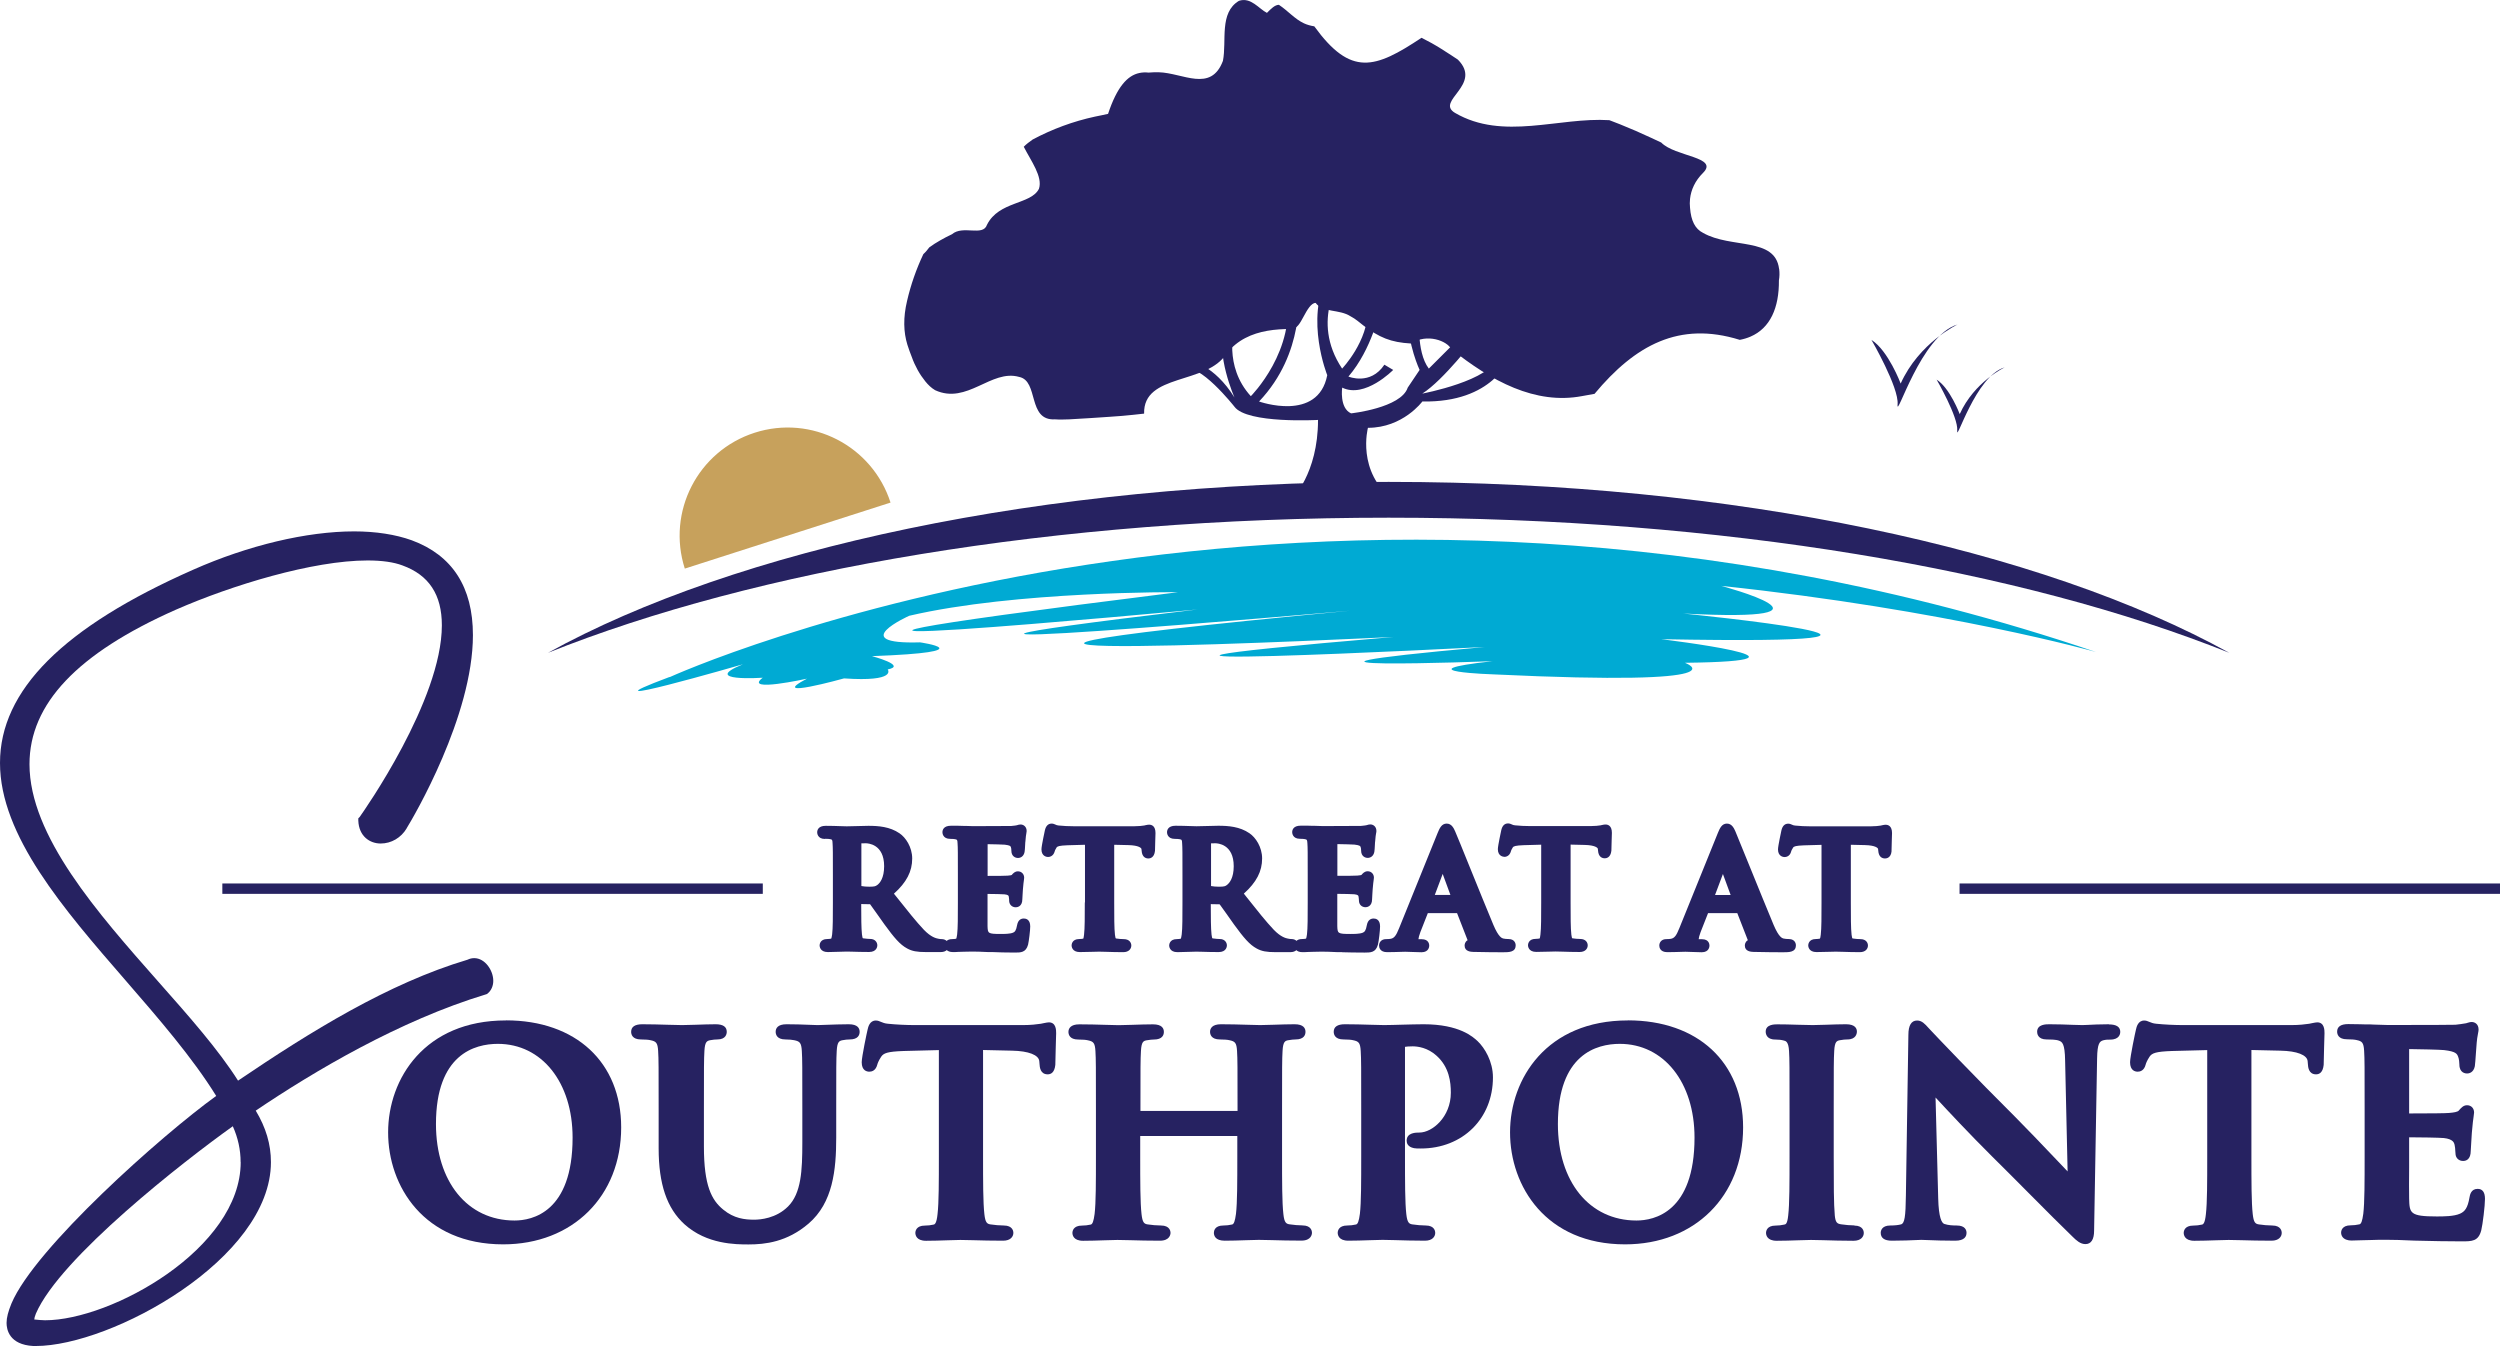 <?xml version="1.0" encoding="UTF-8"?><svg id="logos" xmlns="http://www.w3.org/2000/svg" viewBox="0 0 301 162.06"><defs><style>.cls-1{fill:#00aad3;}.cls-2{fill:#c7a15c;}.cls-3{fill:#262261;}</style></defs><path class="cls-2" d="m82.45,68.46c-2.19-6.84,1.57-14.16,8.41-16.36,6.84-2.2,14.16,1.57,16.36,8.41"/><path class="cls-1" d="m80.62,81.53s77.03-35.13,171.73-3.03c0,0-17.92-5.08-45.12-7.96,0,0,16.68,4.44-4.56,3.33,0,0,38.88,3.86-2.65,3.09,0,0,21.7,2.62,2.84,2.84,0,0,7.85,2.86-22.93,1.4,0,0-11.46-.36-.23-1.59,0,0-34.08,1.27-.94-1.71,0,0-63.82,3.28-10.97-1.21,0,0-80.25,3.96-5.23-3.16,0,0-74.39,6.53-18.38-.15,0,0-75.68,7.09-2.34-2.08,0,0-19.54-.15-32.37,2.84,0,0-7.73,3.47,1.3,3.2,0,0,8.06,1.15-5.79,1.66,0,0,4.29,1.13,1.9,1.6,0,0,1.18,1.52-5.26,1.08,0,0-9.42,2.63-4.46.03,0,0-7.73,1.72-5.33-.11,0,0-7.64.51-2.38-1.62,0,0-21.01,6.08-8.84,1.53Z"/><path class="cls-3" d="m167.19,62.33c40.18,0,76.29,6.28,101.22,16.27-22.57-12.46-59.5-20.58-101.22-20.58s-78.65,8.12-101.22,20.58c24.93-9.99,61.04-16.27,101.22-16.27Z"/><path class="cls-3" d="m155.55,60.06s3.14-3,3.14-9.5c0,0-8.54.48-10.06-1.59,0,0-4.37-5.55-6.11-4.44l.79-1.11s2.87.48,5.32,4.44c0,0-2.31-5.23-1.2-8.4h1.2s-1.36,4.6,1.97,8.24c0,0,5.55-5.55,4.28-12.52h1.43s.86,7.29-4.72,13.16c0,0,7.1,2.54,8.21-3.17,0,0-2.69-6.66,0-11.89h1.79s-3.92,5.23,0,11.1c0,0,3.18-3.33,3.08-7.13l1.45.16s-.92,4.6-3.77,7.93c0,0,2.64,1.11,4.33-1.43l1.06.63s-3.41,3.48-6.14,2.13c0,0-.36,2.46,1.07,3.1,0,0,6.02-.65,6.82-3.1l1.43-2.13s-1.43-3.01-1.43-6.5l1.43-.16s-.47,4.44,1.11,6.5l4.12-4.12,1.49.47s-3.86,5.07-6.4,6.66c0,0,8.4-1.58,9.04-4.44l1.43.16s-1.9,5.39-10.46,5.23c0,0-2.33,3.17-6.55,3.17,0,0-1.43,5.3,3.11,8.75"/><path class="cls-3" d="m214.2,32.37c-.48-3.85-5.78-2.41-9.15-4.33-.96-.48-1.45-1.45-1.57-3.02-.04-.36-.04-.72,0-1.08.12-1.08.6-2.17,1.57-3.13,1.93-1.93-3.37-1.93-5.04-3.65-.41-.19-.81-.39-1.22-.57-1.21-.57-2.46-1.11-3.73-1.62-.42-.17-.85-.34-1.29-.5-6.06-.39-12.81,2.5-18.59-.88-2.41-1.44,3.37-3.37.35-6.41-.27-.18-.53-.35-.8-.53-.8-.52-1.59-1.03-2.38-1.47-.4-.22-.8-.43-1.2-.63-5.61,3.73-8.5,4.7-12.91-1.38-.46-.07-.87-.19-1.24-.36-1.12-.52-1.93-1.51-3.02-2.23-.48,0-.96.48-1.44.97-.97-.48-1.93-1.93-3.37-1.45-2.41,1.44-1.45,4.82-1.93,7.23-1.45,3.85-4.82,1.44-7.74,1.37-.42,0-.82,0-1.21.04-.38-.04-.75-.03-1.11.05-1.44.3-2.69,1.67-3.77,4.92-.51.12-1.04.22-1.57.33-2.64.57-5.17,1.51-7.51,2.76-.38.27-.76.55-1.07.87.86,1.69,2.31,3.61,1.83,5.06-.96,1.93-4.82,1.45-6.26,4.34-.48,1.44-2.89,0-4.21,1.13-.48.23-.96.47-1.42.74-.46.26-.9.54-1.32.85-.2.26-.39.52-.71.81-.85,1.8-1.51,3.68-1.96,5.63-.48,2.01-.43,3.76.04,5.28.16.51.34.99.52,1.45.41,1.15.97,2.13,1.64,2.96.34.42.72.79,1.18,1.06,3.85,1.77,6.74-2.56,10.11-1.6,2.41.48.96,5.3,4.33,5.11.54.04,1.12.02,1.7,0,1.73-.09,3.4-.21,4.91-.31.58-.04,1.05-.08,1.49-.11.45-.04.9-.08,1.34-.13.44-.04.87-.09,1.28-.14-.13-4.89,7.58-3.45,9.92-7.24.67-.82,1.43-1.43,2.26-1.86,1.66-.87,3.59-1.09,5.52-1.09.72,0,1.08-.72,1.51-1.51.42-.78.9-1.62,1.44-1.63.91,1.21,2.84.73,4.2,1.61.64.33,1.09.76,1.54,1.1.95.72,1.78,1.23,2.67,1.58.89.35,1.85.53,3.08.6,1.94-1.27,4.35-.3,4.83.66,4.82,3.85,10.12,6.74,15.76,5.67l1.5-.27c4.9-5.88,10.2-8.77,17.49-6.5.47-.09.9-.22,1.29-.39,2.37-1.02,3.45-3.47,3.42-6.77.08-.44.09-.9.03-1.38Z"/><path class="cls-3" d="m225.32,40.92s3.33,5.74,3.15,7.77c-.18,2.03,2.78-8.33,7.22-9.62,0,0-4.63,2.18-6.85,7.11,0,0-1.48-3.96-3.52-5.26Z"/><path class="cls-3" d="m233.16,45.69s2.64,4.55,2.49,6.16c-.15,1.61,2.2-6.6,5.72-7.62,0,0-3.67,1.73-5.42,5.63,0,0-1.17-3.14-2.79-4.16Z"/><path class="cls-3" d="m99.35,100.99c.27,0,.51.02.59.04.26.06.28.06.3.49.04.57.04,1.08.04,3.88v3.25c0,1.68,0,3.12-.09,3.85-.04.3-.08.44-.11.51-.11.02-.28.05-.48.05-.89,0-.92.69-.92.77s.03.8.99.8c.44,0,1.04-.02,1.52-.04.32-.01.59-.02.73-.02.09,0,.3,0,.58.01.57.02,1.42.04,2.14.04.96,0,.99-.72.99-.8,0-.38-.29-.77-.84-.77-.17,0-.54-.03-.82-.07-.06,0-.09-.02-.09-.02-.01-.01-.06-.09-.1-.45-.08-.71-.09-2.07-.09-3.66l1.07.02c.16.21.47.65.78,1.09.3.43.64.91.95,1.34,1.16,1.59,1.86,2.43,2.74,2.9.59.32,1.16.43,2.27.43h1.76c.37,0,.59-.11.73-.24.15.14.38.24.74.24.19,0,.4,0,.62-.02.22,0,.44-.02.68-.02.43-.02.85-.02,1.03-.02.52,0,1.06.02,1.91.06h.53c.71.03,1.58.06,2.68.06.72,0,1.34,0,1.6-.95.1-.42.26-1.73.26-2.2,0-.86-.54-.95-.77-.95-.31,0-.69.14-.81.79-.12.69-.28.82-.48.91-.36.16-1.09.16-1.48.16-1.57,0-1.57-.07-1.6-.95-.01-.37,0-1.36,0-2.08v-1.79c.73,0,1.83.03,2.05.05.45.05.48.17.5.24.03.14.04.28.05.4v.13c.01.46.34.79.8.79.13,0,.79-.05.79-.97,0-.07.02-.3.03-.55.02-.23.03-.49.04-.64.05-.6.09-.93.12-1.12.02-.14.03-.23.03-.28,0-.44-.32-.77-.75-.77-.37,0-.58.24-.75.44-.03.02-.13.05-.49.08-.22.02-1.11.03-2.41.03v-3.82c.72.01,1.87.04,2.06.06.66.08.7.18.74.29.04.09.06.29.06.43,0,.69.49.88.79.88.32,0,.69-.18.8-.72.03-.16.05-.48.07-.9,0-.16.02-.3.03-.38.04-.54.08-.8.11-.95.02-.13.04-.22.04-.29,0-.52-.37-.79-.73-.79-.16,0-.29.04-.38.07l-.07.02c-.07.02-.24.05-.68.09-.21.01-1.93.02-4.59.02-.21,0-.54-.01-.92-.03h-.24c-.22,0-.46-.01-.71-.02-.26,0-.53,0-.79,0-.93,0-1.03.55-1.03.79,0,.08.03.79.93.79.27,0,.51.02.59.04.26.06.28.06.3.49.04.57.04,1.08.04,3.88v3.25c0,1.68,0,3.12-.09,3.85-.04.3-.08.44-.11.51-.11.02-.28.05-.48.05-.33,0-.54.09-.67.22-.14-.13-.34-.22-.6-.22-.11,0-.24-.01-.42-.05-.25-.05-.85-.17-1.72-1.07-.92-.97-1.98-2.3-3.32-3.99l-.29-.36c1.52-1.36,2.2-2.68,2.2-4.23,0-1.38-.79-2.55-1.53-3.04-1.16-.8-2.55-.9-3.75-.9-.28,0-.77.01-1.26.03-.51.01-1.02.03-1.34.03-.15,0-.41,0-.72-.02-.52-.02-1.2-.04-1.81-.04-.93,0-1.03.55-1.03.79,0,.08.03.79.93.79Zm6.26,5.57c-.18.13-.27.2-.95.2-.35,0-.7-.03-.95-.08v-5.14c.12,0,.29-.01.53-.01s2.21.08,2.21,2.76c0,1.44-.52,2.04-.83,2.27Z"/><path class="cls-3" d="m130.61,108.66c0,1.68,0,3.12-.09,3.87-.03.3-.07.43-.09.48-.11.02-.28.05-.49.05-.89,0-.92.69-.92.77s.03.8.99.8c.43,0,.99-.02,1.48-.03.36-.01.67-.02.85-.02.2,0,.5,0,.86.02.57.02,1.3.04,2.04.04.67,0,.97-.4.97-.8,0-.29-.19-.77-.92-.77-.25,0-.63-.03-.86-.07-.07,0-.09-.02-.09-.02-.01-.01-.06-.08-.1-.43-.09-.76-.09-2.21-.09-3.89v-6.95l1.7.04c1.26.03,1.57.35,1.58.47l.02.19c.05.83.54.95.82.95.16,0,.7-.06.79-.92,0-.25.02-.71.03-1.15.01-.41.03-.8.03-.99,0-.88-.48-1.01-.77-1.01-.12,0-.23.02-.42.06l-.17.04c-.27.04-.64.09-1.18.09h-7.32c-.57,0-1.25-.03-1.8-.09-.18-.01-.28-.06-.39-.11-.12-.05-.26-.12-.45-.12-.42,0-.7.28-.82.82,0,.02-.41,1.86-.41,2.28,0,.89.71.92.79.92.15,0,.64-.05.81-.69,0-.03.05-.19.22-.45.1-.15.33-.23,1.3-.27l2.12-.06v6.94Z"/><path class="cls-3" d="m161.62,114.65c.71.02,1.58.04,2.68.04.72,0,1.34,0,1.6-.95.11-.42.26-1.72.26-2.2,0-.86-.54-.95-.77-.95-.31,0-.7.14-.82.79-.12.69-.28.82-.48.91-.36.16-1.09.16-1.48.16-1.57,0-1.57-.07-1.6-.96-.01-.37,0-1.36,0-2.08v-1.79c.73,0,1.83.03,2.05.05.45.05.48.17.5.24.03.14.04.27.05.4,0,.06,0,.12.01.17.02.44.34.75.79.75.13,0,.79-.05.79-.97,0-.07.02-.31.03-.57.02-.23.03-.47.04-.62.05-.6.09-.93.12-1.12.02-.14.03-.23.03-.28,0-.44-.32-.77-.75-.77-.37,0-.58.24-.75.44-.03.02-.13.05-.49.08-.22.02-1.11.03-2.41.03v-3.82c.72.01,1.86.04,2.06.06.66.08.7.18.74.29.04.09.06.3.06.43,0,.69.49.88.79.88.31,0,.69-.18.8-.72.03-.16.05-.48.07-.9,0-.16.02-.29.03-.38.04-.54.08-.8.11-.95.03-.13.04-.22.04-.29,0-.52-.37-.79-.73-.79-.16,0-.29.04-.38.07l-.07.02c-.07.02-.24.05-.68.09-.21.01-1.93.02-4.59.02-.21,0-.54-.01-.92-.03h-.24c-.22,0-.46-.01-.71-.02-.26,0-.53,0-.79,0-.93,0-1.03.55-1.03.79,0,.08.03.79.93.79.27,0,.51.02.59.04.26.06.28.06.31.49.04.57.04,1.08.04,3.88v3.25c0,1.68,0,3.12-.09,3.85-.04.3-.08.44-.11.51-.16.03-.32.05-.48.05-.33,0-.54.09-.67.22-.14-.13-.34-.22-.6-.22-.11,0-.24-.01-.42-.05-.25-.05-.85-.17-1.72-1.07-.92-.97-1.98-2.3-3.31-3.98l-.29-.37c1.52-1.36,2.2-2.68,2.2-4.23,0-1.38-.79-2.55-1.53-3.04-1.16-.8-2.55-.9-3.75-.9-.28,0-.77.01-1.27.03-.51.01-1.02.03-1.34.03-.15,0-.41,0-.72-.02-.52-.02-1.2-.04-1.81-.04-.93,0-1.03.55-1.03.79,0,.08.03.79.93.79.27,0,.51.02.59.04.26.06.28.06.3.49.04.57.04,1.08.04,3.88v3.25c0,1.68,0,3.12-.09,3.85-.04.3-.08.44-.11.51-.11.02-.28.05-.48.05-.89,0-.92.69-.92.77s.03.8.99.8c.44,0,1.04-.02,1.52-.04.32-.01.59-.02.73-.02.09,0,.3,0,.58.01.57.02,1.42.04,2.14.04.96,0,.99-.72.99-.8,0-.38-.29-.77-.84-.77-.17,0-.54-.03-.82-.07-.06,0-.09-.02-.09-.02-.01-.01-.06-.09-.1-.45-.08-.71-.09-2.07-.09-3.66l1.07.02c.16.21.48.66.79,1.1.3.42.63.9.94,1.33,1.16,1.59,1.86,2.43,2.74,2.9.59.32,1.16.43,2.27.43h1.76c.37,0,.59-.11.73-.24.15.14.37.24.74.24.19,0,.4,0,.62-.02.22,0,.44-.02.68-.02.43-.02.82-.02,1.02-.02h0c.52,0,1.06.02,1.91.06h.54Zm-15.82-13.11c.12,0,.29-.01.53-.01s2.21.08,2.21,2.76c0,1.44-.52,2.04-.83,2.27-.18.13-.27.2-.95.2-.35,0-.7-.03-.95-.08v-5.14Z"/><path class="cls-3" d="m182.49,113.83c0-.08-.02-.77-.86-.77-.22,0-.46-.02-.63-.06-.15-.04-.56-.13-1.2-1.65-.64-1.53-1.8-4.38-2.82-6.9-.84-2.07-1.56-3.86-1.77-4.33-.17-.38-.42-.96-1.03-.96s-.86.57-1.09,1.13l-4.64,11.47c-.37.93-.61,1.22-1.07,1.28-.13.02-.35.03-.5.03-.58,0-.84.4-.84.77,0,.19.07.8.97.8.67,0,1.36-.03,1.8-.04.19,0,.32-.01.38-.01.28,0,.61.01.94.03.36.01.71.03,1.02.03.91,0,.93-.72.93-.8,0-.13-.04-.77-.9-.77h-.28s-.09,0-.12,0c.01-.14.08-.46.23-.85l.9-2.29h3.52l1.27,3.26c-.33.19-.36.52-.36.65,0,.71.75.75,1.06.76h.1c1.49.04,2.85.04,3.51.04.62,0,1.47,0,1.47-.8Zm-8.79-8.61l.93,2.53h-1.88l.95-2.53Z"/><path class="cls-3" d="m181.11,103.17c.15,0,.64-.05.81-.69,0-.03.05-.19.22-.45.1-.15.33-.23,1.3-.27l2.12-.06v6.94c0,1.68,0,3.12-.09,3.87-.03.3-.07.43-.09.48-.11.02-.28.05-.49.05-.89,0-.92.69-.92.77s.03.8.99.8c.43,0,.99-.02,1.48-.03.36-.01.67-.02.85-.02.2,0,.5,0,.86.02.57.02,1.3.04,2.04.04.67,0,.97-.4.97-.8,0-.29-.19-.77-.92-.77-.25,0-.63-.03-.86-.07-.07,0-.09-.02-.09-.02-.01-.01-.06-.08-.1-.43-.09-.76-.09-2.21-.09-3.89v-6.95l1.7.04c1.26.03,1.57.35,1.58.47l.02.19c.05.83.54.95.82.95.16,0,.7-.06.79-.92,0-.25.02-.71.03-1.15.01-.41.03-.8.03-.99,0-.88-.48-1.01-.77-1.01-.12,0-.23.02-.42.06l-.17.04c-.27.04-.64.09-1.18.09h-7.32c-.57,0-1.25-.03-1.8-.09-.18-.01-.28-.06-.39-.11-.12-.05-.26-.12-.45-.12-.42,0-.7.28-.82.82,0,.02-.41,1.86-.41,2.28,0,.89.71.92.79.92Z"/><path class="cls-3" d="m216.23,113.83c0-.08-.02-.77-.86-.77-.22,0-.45-.02-.63-.06-.15-.04-.56-.13-1.2-1.65-.64-1.53-1.8-4.38-2.82-6.89-.84-2.08-1.57-3.87-1.77-4.34-.17-.38-.42-.96-1.03-.96s-.86.57-1.09,1.13l-4.64,11.47c-.37.93-.61,1.22-1.07,1.28-.13.02-.35.03-.5.03-.58,0-.84.4-.84.77,0,.19.07.8.97.8.67,0,1.36-.03,1.8-.04.19,0,.32-.01.38-.01.28,0,.61.01.94.03.36.01.71.03,1.02.03.91,0,.93-.72.93-.8,0-.13-.04-.77-.9-.77h-.28s-.09,0-.12,0c.01-.14.08-.46.23-.85l.9-2.29h3.52l1.27,3.26c-.33.19-.36.52-.36.65,0,.71.75.75,1.06.76h.1c1.49.04,2.85.04,3.51.04.62,0,1.47,0,1.47-.8Zm-8.79-8.6l.93,2.53h-1.88l.95-2.53Z"/><path class="cls-3" d="m227.74,102.51v-.06c0-.25.02-.71.03-1.15.01-.41.03-.8.03-.99,0-.88-.48-1.01-.77-1.01-.12,0-.23.02-.42.06l-.17.04c-.27.04-.64.09-1.18.09h-7.32c-.57,0-1.25-.03-1.8-.09-.18-.01-.28-.06-.39-.11-.12-.05-.26-.12-.45-.12-.42,0-.7.28-.82.82,0,.02-.41,1.86-.41,2.28,0,.89.71.92.79.92.15,0,.65-.05.8-.69.01-.04.06-.2.23-.45.1-.15.33-.23,1.3-.27l2.12-.06v6.94c0,1.68,0,3.12-.09,3.87-.03.3-.07.43-.1.48-.17.03-.32.05-.49.05-.89,0-.92.69-.92.77s.03.8.99.8c.43,0,.99-.02,1.48-.03.36-.01.67-.02.85-.02.2,0,.5,0,.86.02.57.02,1.3.04,2.04.04.67,0,.97-.4.97-.8,0-.29-.19-.77-.92-.77-.25,0-.63-.03-.86-.07-.07,0-.09-.02-.09-.02-.01-.01-.06-.09-.1-.43-.09-.76-.09-2.21-.09-3.89v-6.95l1.7.04c1.26.03,1.57.35,1.58.47l.02.19c.05.78.48.95.82.95.16,0,.7-.06.78-.85Z"/><path class="cls-3" d="m60.9,122.86c-9.74,0-14.17,6.99-14.17,13.48s4.33,13.48,13.85,13.48c8.36,0,14.21-5.79,14.21-14.08,0-7.83-5.45-12.89-13.88-12.89Zm1.05,24.09c-5.66,0-9.46-4.67-9.46-11.62,0-8.4,4.67-9.65,7.45-9.65,5.3,0,9,4.64,9,11.29,0,9.01-4.89,9.98-6.99,9.98Z"/><path class="cls-3" d="m102.21,123.32c-.83,0-1.98.04-2.81.07-.44.02-.79.03-.91.03h-.09c-1.83-.08-3.03-.1-3.7-.1-1.08,0-1.31.5-1.31.91,0,.28.12.92,1.18.92.38,0,.86.04,1.05.09.68.14.86.31.92,1.3.06,1.03.06,1.93.06,6.92v4.1c0,3.39-.13,6.11-1.72,7.7-1.44,1.44-3.34,1.59-4.09,1.59-1.11,0-2.42-.14-3.71-1.21-1.4-1.14-2.33-2.87-2.33-7.59v-4.59c0-4.99,0-5.89.06-6.92.06-1.12.3-1.22.7-1.3.38-.06.54-.09.85-.09,1.06,0,1.14-.7,1.14-.92,0-.61-.45-.91-1.34-.91-.66,0-1.58.03-2.42.06-.67.02-1.27.04-1.62.04-.42,0-1.03-.02-1.74-.04-.96-.03-2.05-.06-3.05-.06-.89,0-1.34.31-1.34.91,0,.28.12.92,1.18.92.53,0,.97.04,1.15.09.68.14.86.31.92,1.3.06,1.03.06,1.93.06,6.92v4.79c0,4.32.99,7.23,3.12,9.16,2.68,2.42,6.2,2.42,7.7,2.42,2,0,4.64-.29,7.23-2.51,2.93-2.51,3.33-6.46,3.33-10.35v-3.51c0-4.99,0-5.89.06-6.92.06-1.12.3-1.22.7-1.3.38-.06.54-.09.85-.09,1.05,0,1.21-.57,1.21-.92,0-.42-.23-.91-1.31-.91Z"/><path class="cls-3" d="m126.3,123.09c-.16,0-.33.04-.65.1l-.34.07c-.49.07-1.17.16-2.16.16h-13c-1.03,0-2.26-.06-3.23-.16-.4-.03-.64-.14-.86-.23-.18-.08-.37-.16-.61-.16-.74,0-.92.77-.99,1.09-.06.22-.71,3.29-.71,3.93,0,1.03.64,1.14.92,1.14s.77-.11.96-.86c.03-.12.14-.45.47-.95.29-.42.73-.61,2.69-.68l4.25-.11v12.82c0,2.99,0,5.58-.16,6.93-.11,1.07-.31,1.23-.47,1.26-.35.08-.69.12-1.05.12-1.06,0-1.15.68-1.15.88,0,.22.09.95,1.28.95.76,0,1.74-.03,2.61-.06.64-.02,1.2-.04,1.52-.04.36,0,.89.02,1.54.03,1.02.03,2.29.06,3.61.06.92,0,1.24-.51,1.24-.95,0-.15-.06-.88-1.15-.88-.46,0-1.16-.06-1.59-.13-.46-.06-.64-.26-.75-1.23-.16-1.38-.16-3.96-.16-6.95v-12.82l3.5.08c1.99.04,3.21.52,3.27,1.27l.03.35c.02.34.08,1.23.98,1.23.37,0,.82-.19.92-1.14,0-.44.03-1.28.05-2.07.02-.72.05-1.41.05-1.74,0-.36,0-1.31-.88-1.31Z"/><path class="cls-3" d="m156.86,147.54c-.46,0-1.16-.06-1.59-.13-.42-.06-.64-.2-.75-1.23-.16-1.38-.16-3.96-.16-6.95v-5.78c0-4.99,0-5.89.06-6.92.06-1.12.3-1.22.7-1.29.37-.06.64-.09.85-.09,1.05,0,1.21-.57,1.21-.92,0-.42-.23-.91-1.31-.91-.72,0-1.69.03-2.55.06-.66.02-1.24.04-1.59.04-.36,0-.93-.02-1.59-.04-.93-.03-2.09-.06-3.14-.06s-1.31.5-1.31.91c0,.28.12.92,1.18.92.53,0,.97.04,1.15.09.68.14.86.31.92,1.3.06,1.03.06,1.93.06,6.92v.3h-11.69v-.3c0-4.99,0-5.89.06-6.92.06-1.12.3-1.22.7-1.29.37-.06.64-.09.85-.09,1.05,0,1.21-.57,1.21-.92,0-.42-.23-.91-1.31-.91-.72,0-1.69.03-2.55.06-.66.02-1.24.04-1.59.04-.36,0-.93-.02-1.59-.04-.93-.03-2.09-.06-3.14-.06s-1.31.5-1.31.91c0,.28.12.92,1.18.92.53,0,.97.04,1.15.09.68.14.86.31.92,1.3.06,1.03.06,1.93.06,6.92v5.78c0,2.99,0,5.58-.16,6.91-.12.88-.25,1.24-.47,1.28-.36.08-.69.12-1.05.12-1.06,0-1.15.68-1.15.88,0,.22.09.95,1.28.95.76,0,1.74-.03,2.61-.06.64-.02,1.2-.04,1.52-.04.36,0,.9.02,1.55.03,1.01.03,2.27.06,3.57.06,1.21,0,1.28-.79,1.28-.95,0-.15-.06-.88-1.15-.88-.46,0-1.16-.06-1.59-.13-.46-.06-.64-.26-.75-1.23-.16-1.38-.16-3.96-.16-6.95v-2.47h11.69v2.47c0,2.99,0,5.58-.16,6.91-.12.88-.25,1.24-.47,1.28-.35.08-.69.12-1.05.12-1.06,0-1.14.68-1.14.88,0,.29.13.95,1.31.95.73,0,1.71-.03,2.57-.06.64-.02,1.21-.04,1.53-.04.36,0,.9.02,1.55.03,1.01.03,2.27.06,3.57.06,1.21,0,1.28-.79,1.28-.95,0-.15-.06-.88-1.14-.88Z"/><path class="cls-3" d="m171.4,123.32c-.78,0-1.67.03-2.53.05-.8.02-1.58.05-2.23.05-.38,0-.97-.02-1.64-.04-.92-.03-2.07-.06-3.08-.06-.89,0-1.34.31-1.34.91,0,.28.12.92,1.18.92.53,0,.97.04,1.15.09.68.14.86.31.92,1.3.06,1.03.06,1.93.06,6.92v5.78c0,2.99,0,5.58-.16,6.91-.12.88-.25,1.24-.47,1.28-.36.08-.69.12-1.05.12-1.06,0-1.15.68-1.15.88,0,.22.09.95,1.28.95.76,0,1.74-.03,2.61-.06.64-.02,1.2-.04,1.52-.04s.83.01,1.45.03c1.02.03,2.3.07,3.64.07.92,0,1.24-.51,1.24-.95,0-.15-.06-.88-1.14-.88-.46,0-1.16-.06-1.59-.13-.42-.06-.63-.2-.75-1.23-.16-1.38-.16-3.96-.16-6.95v-13.13s0-.05,0-.07c.16-.03.45-.06.92-.06.61,0,1.8.15,2.87,1.12,1.55,1.38,1.73,3.21,1.73,4.46,0,2.93-2.24,4.8-3.78,4.8-.42,0-1.54,0-1.54.98,0,.27.11.75.89.9.19.04.46.04.81.04,5.04,0,8.69-3.6,8.69-8.56,0-1.92-.99-3.55-1.84-4.36-.54-.5-2.17-2.04-6.53-2.04Z"/><path class="cls-3" d="m195.98,122.86c-9.74,0-14.17,6.99-14.17,13.48s4.33,13.48,13.85,13.48c8.36,0,14.21-5.79,14.21-14.08,0-7.83-5.45-12.89-13.88-12.89Zm1.05,24.09c-5.66,0-9.46-4.67-9.46-11.62,0-8.4,4.67-9.65,7.45-9.65,5.3,0,9,4.64,9,11.29,0,9.01-4.89,9.98-6.99,9.98Z"/><path class="cls-3" d="m223.28,147.54c-.46,0-1.16-.06-1.59-.13-.51-.07-.69-.22-.78-1.05-.13-1.38-.13-3.92-.13-7.13v-5.78c0-4.99,0-5.89.06-6.92.06-1.12.3-1.22.7-1.29.36-.06.59-.09.88-.09,1.06,0,1.15-.73,1.15-.95,0-.33-.17-.88-1.31-.88-.69,0-1.6.03-2.41.06-.64.02-1.23.04-1.59.04-.44,0-1.12-.02-1.84-.04-.85-.03-1.75-.05-2.42-.05-.35,0-1.41,0-1.41.88,0,.22.08.95,1.14.95.4,0,.76.04,1.04.12.23.05.57.13.63,1.27.06,1.03.06,1.93.06,6.92v5.78c0,3.08,0,5.74-.16,7.09-.11,1.03-.3,1.07-.47,1.1-.36.08-.69.12-1.05.12-1.06,0-1.15.68-1.15.88,0,.22.09.95,1.28.95.76,0,1.74-.03,2.61-.06.64-.02,1.2-.04,1.52-.04.34,0,.86.01,1.49.03,1.02.03,2.3.07,3.63.07.92,0,1.24-.51,1.24-.95,0-.15-.06-.88-1.14-.88Z"/><path class="cls-3" d="m253.93,123.32c-1.11,0-2.03.05-2.64.08-.27.01-.46.02-.58.02-.26,0-.66-.01-1.14-.03-.79-.03-1.78-.07-2.83-.07-.4,0-1.47,0-1.47.91,0,.21.08.92,1.14.92.39,0,1.13,0,1.5.15.36.15.7.29.73,2.4l.3,13.34c-.4-.41-.89-.93-1.41-1.48-1.6-1.68-3.59-3.77-4.88-5.06-4.82-4.79-9.86-10.09-10.16-10.42-.11-.12-.21-.22-.3-.32-.43-.48-.8-.89-1.37-.89-.69,0-1.05.58-1.05,1.73l-.3,19.33c-.03,2.57-.16,3.35-.57,3.48-.31.09-.79.14-1.31.14-1.06,0-1.15.68-1.15.88,0,.63.45.95,1.34.95,1.22,0,2.34-.05,3.02-.08.26-.01.45-.02.53-.02.21,0,.51.01.89.03.75.03,1.78.07,3.18.07,1.14,0,1.37-.52,1.37-.95,0-.27-.12-.88-1.18-.88-.44,0-1.01-.02-1.5-.19-.3-.11-.67-.72-.73-3.07l-.32-12.15c1.45,1.57,4.15,4.46,6.81,7.1,1.39,1.37,2.91,2.9,4.36,4.36,2.11,2.12,4.1,4.12,5.32,5.29.46.46.95.9,1.55.9.69,0,1.05-.55,1.05-1.63l.36-20.71c.03-1.86.31-2.07.75-2.2.32-.08.52-.08.83-.08,1.15,0,1.21-.76,1.21-.92,0-.61-.46-.91-1.37-.91Z"/><path class="cls-3" d="m279.01,123.09c-.16,0-.33.04-.65.1l-.34.07c-.49.07-1.17.16-2.16.16h-13c-1.03,0-2.26-.06-3.23-.16-.4-.03-.64-.14-.86-.23-.18-.08-.37-.16-.61-.16-.74,0-.92.77-.99,1.09-.06.22-.71,3.29-.71,3.93,0,1.03.64,1.14.92,1.14s.77-.11.96-.86c.03-.12.14-.45.47-.95.29-.42.73-.61,2.69-.68l4.25-.11v12.82c0,2.99,0,5.58-.16,6.93-.11,1.07-.31,1.23-.47,1.26-.35.08-.69.12-1.05.12-1.06,0-1.15.68-1.15.88,0,.22.09.95,1.28.95.76,0,1.74-.03,2.61-.06.64-.02,1.2-.04,1.52-.04.36,0,.89.02,1.54.03,1.02.03,2.29.06,3.61.06.92,0,1.24-.51,1.24-.95,0-.15-.06-.88-1.15-.88-.46,0-1.16-.06-1.59-.13-.46-.06-.64-.26-.75-1.23-.16-1.38-.16-3.96-.16-6.95v-12.82l3.5.08c1.99.04,3.21.52,3.27,1.27l.03.35c.02.34.08,1.23.98,1.23.37,0,.82-.19.92-1.14,0-.44.03-1.28.05-2.07.02-.72.05-1.41.05-1.74,0-.36,0-1.31-.88-1.31Z"/><path class="cls-3" d="m298.3,143.14c-.79,0-.92.73-.97,1.01-.22,1.32-.58,1.72-1.13,1.97-.73.34-2.04.34-2.82.34-3.26,0-3.27-.41-3.32-2.16-.02-.66-.01-2.42,0-3.71,0-.55,0-1.03,0-1.36v-2.3c1.2,0,3.67.04,4.17.09,1.13.12,1.24.57,1.3.8.06.26.08.52.09.78,0,.11.02.22.02.26,0,.54.38.92.92.92.34,0,.92-.16.92-1.24,0-.12.03-.55.06-1.02.03-.41.06-.85.07-1.13.09-1.09.17-1.69.22-2.01.03-.22.05-.35.05-.43,0-.52-.35-.88-.85-.88-.43,0-.69.3-.95.59l-.04.05c-.15.17-.58.24-1.17.29-.44.04-2.18.06-4.81.06v-7.75c1.13.01,3.76.07,4.2.12,1.46.17,1.57.46,1.7.8.11.26.15.71.15.94,0,1.03.76,1.08.92,1.08.18,0,.78-.06.94-.88.04-.27.08-.84.13-1.56.02-.29.03-.54.05-.67.06-.98.15-1.46.21-1.75.04-.19.06-.32.06-.42,0-.72-.51-.92-.82-.92-.2,0-.38.06-.52.1-.04.01-.09.03-.16.05-.29.07-1.07.15-1.29.18-.38.02-3.44.03-8.17.03-.38,0-.96-.02-1.64-.05l-.43-.02c-.4,0-.83,0-1.27-.02-.46,0-.94-.02-1.39-.02-.89,0-1.34.31-1.34.91,0,.28.12.92,1.18.92.53,0,.97.04,1.15.09.68.14.86.31.92,1.3.06,1.03.06,1.93.06,6.92v5.78c0,2.99,0,5.58-.16,6.91-.12.88-.25,1.24-.47,1.28-.36.08-.69.12-1.05.12-1.06,0-1.15.68-1.15.88,0,.22.09.95,1.28.95.33,0,.7-.02,1.08-.03.39-.02.8-.03,1.21-.03.78-.03,1.46-.04,1.84-.03.91,0,1.89.03,3.4.1l.94.02c1.25.03,2.8.07,4.75.07,1.26,0,2.02,0,2.37-1.32.18-.72.45-2.98.45-3.79s-.3-1.21-.88-1.21Z"/><rect class="cls-3" x="26.77" y="106.37" width="65.07" height="1.25"/><rect class="cls-3" x="235.93" y="106.37" width="65.07" height="1.25"/><path class="cls-3" d="m58.51,119.72l.12-.04.1-.08c.42-.35.66-.9.66-1.51,0-1.26-1-2.73-2.29-2.73-.27,0-.55.06-.81.19-9.53,2.84-18.9,8.65-27.63,14.56-2.37-3.74-5.89-7.73-9.62-11.94-7.26-8.22-15.49-17.53-15.49-26.16,0-7.27,5.77-13.35,17.62-18.6,6.73-2.95,16.48-5.93,23.09-5.93,1.73,0,3.14.2,4.2.6,3.19,1.16,4.74,3.52,4.74,7.21,0,9.02-9.42,22.41-9.9,23.08l-.16.16v.27c.07,1.9,1.4,2.76,2.69,2.76s2.46-.7,3.13-1.82h-.01c.85-1.37,7.99-13.52,7.99-23.27,0-5.78-2.48-9.62-7.37-11.42-1.94-.7-4.34-1.07-6.93-1.07-5.7,0-12.76,1.68-19.37,4.61C7.61,75.5,0,83.11,0,91.86s7.67,17.6,15.09,26.15c3.96,4.57,8.06,9.29,10.94,13.94-6.56,4.73-21.84,18.32-24.65,24.99-.4.98-.59,1.71-.59,2.34,0,.78.31,2.62,3.22,2.78h.29c9.08,0,28.32-10.48,28.32-22.14,0-2.13-.6-4.16-1.83-6.2,6.99-4.72,17.31-10.85,27.72-14Zm-29.53,20.2c0,10.42-15.59,19.04-23.55,19.04-.41,0-.82-.05-1.25-.09-.02,0-.03,0-.05,0v-.02c0-.11.05-.35.19-.69,2.9-6.74,17.86-18.39,23.71-22.56.62,1.38.94,2.83.94,4.32Z"/></svg>